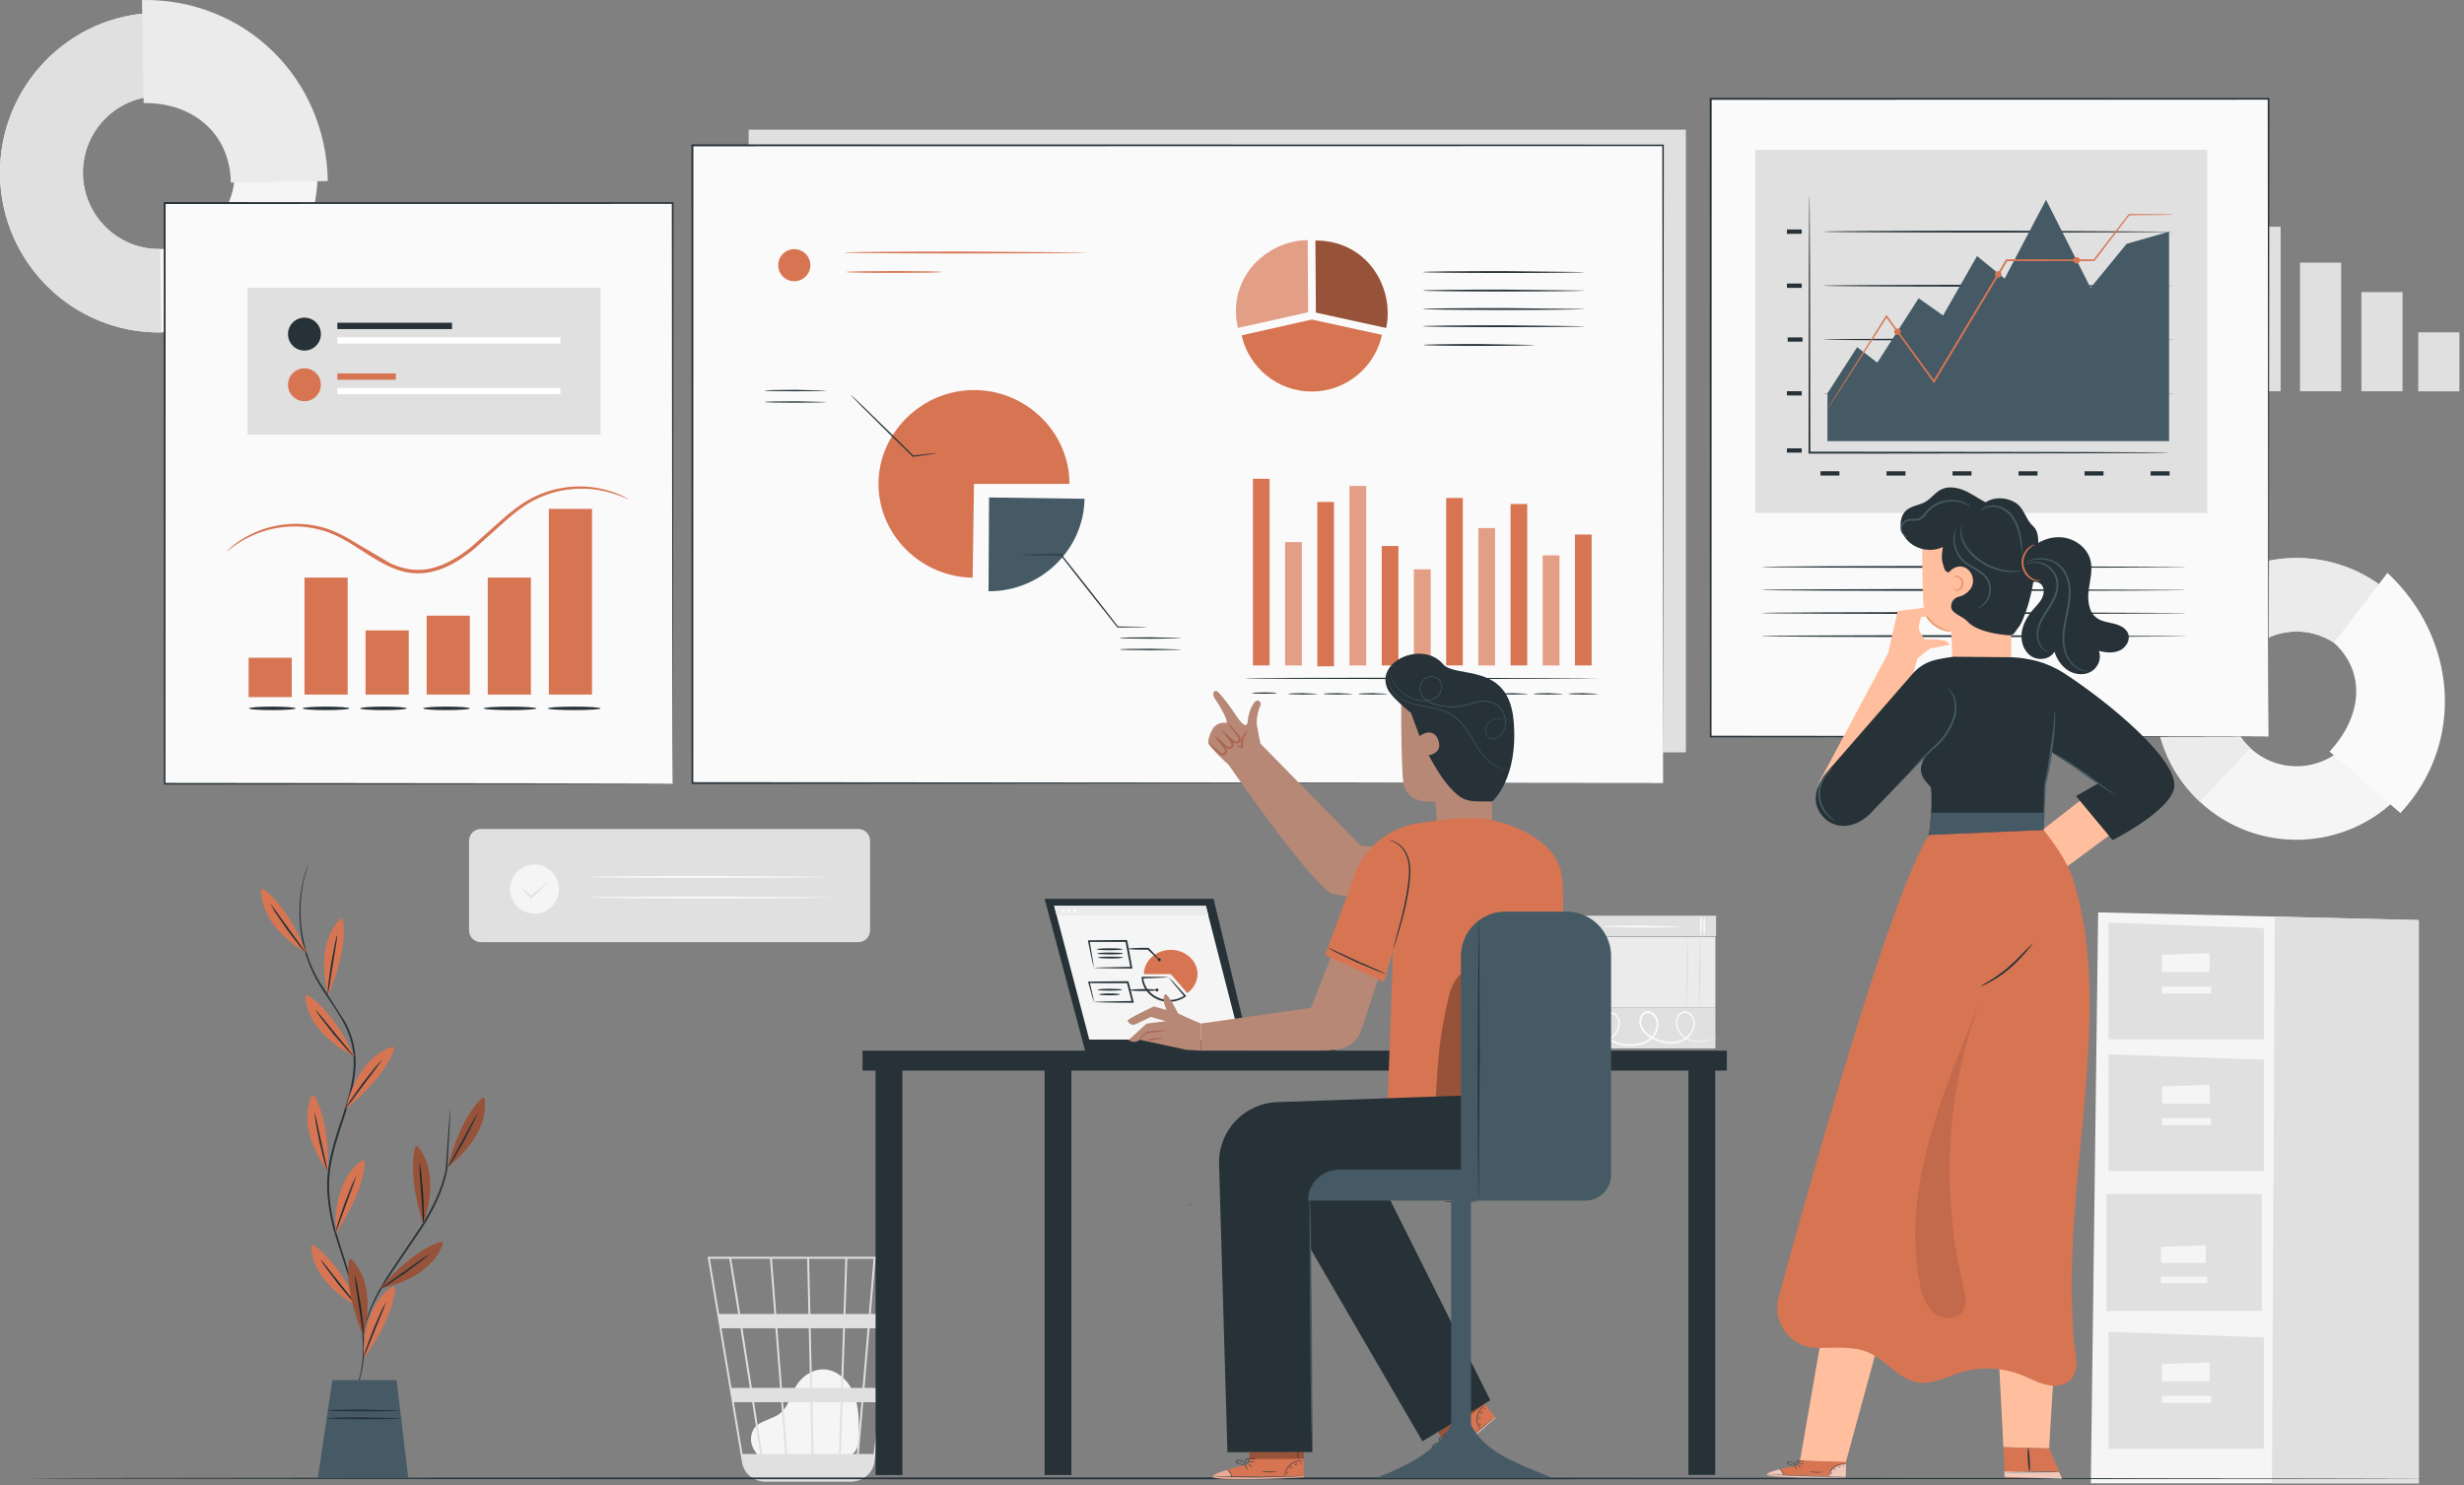 <svg xmlns="http://www.w3.org/2000/svg" xmlns:xlink="http://www.w3.org/1999/xlink" viewBox="0 0 204 123" fill="none" xmlns:v="https://vecta.io/nano"><rect x="0" y="0" width="204" height="123" fill="#808080" stroke="none"/><style><![CDATA[.B{fill:#263238}.C{fill:#d77553}.D{opacity:.3}.E{fill:#fff}.F{fill:#e0e0e0}.G{fill:#f5f5f5}.H{fill:#455a64}.I{fill:#000}.J{fill:#fafafa}.K{fill:#b78876}.L{fill:#ebebeb}.M{fill:#aa6550}]]></style><g clip-path="url(#A)"><path d="M129.438 75.829v1.693h12.64v-1.693h-12.64z" class="F"/><g class="J"><path d="M131.16 75.901c.045 0 .078.355.078.792s-.036.792-.078.792-.078-.355-.078-.792.036-.792.078-.792zm-.273-.036c.045 0 .078.355.078.792s-.036.792-.078.792-.079-.355-.079-.792.036-.792.079-.792zm10.214.036c.045 0 .079.355.079.792s-.037.792-.079.792-.078-.355-.078-.792.036-.792.078-.792zm-.276 1.548c.043 0 .078-.355.078-.792s-.035-.792-.078-.792-.078.355-.078.792.035.792.078.792zm-1.651-.722c0 .045-1.449.078-3.231.078s-3.235-.036-3.235-.078 1.446-.078 3.235-.078l3.231.078z"/></g><path d="M129.383 83.445v3.382h12.641v-3.382h-12.641z" class="F"/><path d="M142.186 85.879s-.021.015-.069.039a2.75 2.75 0 0 1-.21.096c-.187.078-.472.187-.857.247-.379.054-.887.069-1.392-.199-.246-.132-.481-.334-.661-.599s-.286-.614-.229-.976a1.02 1.02 0 0 1 .232-.503c.123-.148.321-.256.532-.244a.77.77 0 0 1 .535.289c.135.16.225.361.243.578.052.428-.129.873-.435 1.199-.301.337-.752.542-1.215.596-.469.054-.95-.018-1.41-.175s-.911-.416-1.232-.828c-.157-.205-.271-.461-.289-.732a.94.94 0 0 1 .271-.759c.102-.099.246-.169.397-.175a.72.72 0 0 1 .411.117c.244.151.4.41.466.684.121.554-.099 1.129-.499 1.491s-.923.527-1.422.581-1.01.012-1.476-.145-.88-.461-1.121-.873c-.243-.404-.325-.916-.141-1.343.087-.214.282-.4.514-.437a.82.82 0 0 1 .637.154c.358.283.415.771.301 1.141-.117.379-.373.672-.638.9-.541.458-1.178.653-1.734.675a2.77 2.77 0 0 1-1.374-.313c-.346-.181-.574-.386-.715-.533l-.151-.175c-.033-.042-.048-.063-.045-.066.015-.021.253.37.941.717.34.166.803.307 1.341.28a2.78 2.78 0 0 0 1.665-.672c.253-.22.49-.5.593-.849.102-.334.036-.768-.262-1a.68.68 0 0 0-.532-.126c-.186.03-.337.175-.415.358-.159.376-.09.84.138 1.214.223.379.608.66 1.046.804s.929.184 1.41.136.968-.208 1.335-.542c.361-.322.556-.852.451-1.337-.057-.238-.192-.458-.394-.584s-.454-.126-.616.036a.79.79 0 0 0-.22.635c.016.235.112.461.256.647.289.377.721.63 1.157.78.442.154.905.223 1.344.175s.851-.235 1.13-.545c.286-.298.451-.705.406-1.09-.03-.373-.312-.735-.655-.759-.168-.012-.331.072-.439.199s-.18.286-.21.446c-.055.325.042.648.204.901s.385.449.619.578c.472.262.968.259 1.341.214.379-.048.664-.148.854-.214l.291-.105-.003-.009z" class="J"/><path d="M130.51 77.57v5.87h11.511v-5.87H130.51z" class="L"/><g class="F"><path d="M132.425 77.772c.045 0 .078 1.271.078 2.84l-.078 2.84c-.042 0-.078-1.271-.078-2.84l.078-2.84zm.872-.073c.045 0 .078 1.256.078 2.804l-.078 2.804c-.042 0-.078-1.256-.078-2.804l.078-2.804zm7.425-.189c.045 0 .078 1.322.078 2.954l-.078 2.954c-.042 0-.078-1.322-.078-2.954l.078-2.954zm-1.025.081c.045 0 .078 1.289.078 2.876l-.078 2.876c-.042 0-.078-1.289-.078-2.876l.078-2.876zm-.117-66.852h-77.6v51.568h77.6V10.739z"/></g><path d="M0 14.507C-.114 7.213 5.688 1.181 12.938 1.063S26.18 6.785 26.298 14.082 20.61 27.409 13.362 27.526.117 21.804 0 14.507zm19.435-.313c-.057-3.487-2.922-6.282-6.388-6.225s-6.241 2.939-6.184 6.427 2.922 6.282 6.388 6.225 6.241-2.939 6.184-6.427z" class="G"/><path d="M0 14.507C-.114 7.213 5.688 1.181 12.938 1.063l.111 6.906c-3.466.057-6.241 2.939-6.184 6.427s2.922 6.279 6.388 6.225l.111 6.906C6.111 27.644.117 21.804 0 14.507z" class="F"/><path d="M11.757 0c8.48-.139 15.247 6.457 15.382 14.992l-8.026.129c-.066-4.081-3.165-6.65-7.221-6.586L11.757 0z" class="L"/><path d="M62.9 120.639c-.337-.289-1.091-1.211-.511-2.28.213-.392.664-.587 1.076-.759s.842-.322 1.178-.611c.64-.545.815-1.452 1.242-2.178.487-.834 1.398-1.46 2.357-1.415 1.1.051 2.017.952 2.435 1.975s.43 2.166.439 3.274c.006.614-.021 1.304-.472 1.717-.415.382-1.037.385-1.599.37l-6.012-.184" class="G"/><g class="F"><path d="M74.398 104.075H58.586l2.847 17.016c.123.744.661 1.316 1.35 1.515l.054.015.141.036a1.92 1.92 0 0 0 .322.036l.078.003h7.046c.132 0 .261-.015.388-.039.833-.13 1.497-.798 1.599-1.663l1.374-11.724.063-.467h-.006l.544-4.643.009-.088.003.003zm-2.982 10.854h-1.623l.162-4.939h1.879l-.421 4.939h.003zm.577-4.939h1.554l-.577 4.939h-1.395l.421-4.939h-.003zm-4.635 10.414l-.099-4.288h2.336l-.141 4.288h-2.095zm-2.525-4.291h2.27l.099 4.288h-2.035l-.334-4.288zm.174 4.291h-1.903l-.67-4.288h2.243l.334 4.288h-.003zm-.268-5.475l-.382-4.939h2.603l.114 4.939H64.74zm2.492 0l-.114-4.939h2.682l-.162 4.939h-2.402-.003zm-.138-6.122l-.105-4.572h3.003l-.15 4.572h-2.748zm-.159 0h-2.669l-.355-4.572h2.919l.105 4.572zm-2.826 0h-2.826l-.28-1.768-.466-2.807h3.217l.355 4.571v.004zm.093 1.183l.382 4.939h-2.336l-.237-1.515-.538-3.424h2.73zm-2.113 4.939h-1.527l-.827-4.939h1.575l.776 4.939h.003zm.186 1.184l.67 4.288h-1.467l-.718-4.288h1.512.003zm7.338 4.291l.141-4.288h1.56l-.367 4.288H69.61h.003zm.385-11.597l.15-4.572h2.18l-.391 4.572h-1.942.003zm-9.611-4.572l.736 4.572h-1.587l-.767-4.572h1.614.003zm11.943 16.169h-1.224l.367-4.288h1.359l-.502 4.288zm1.356-11.597h-1.59l.391-4.572h1.737l-.535 4.572h-.003zm115.135-90.03h-3.406v13.625h3.406V18.777zm5.009 2.973h-3.406v10.652h3.406V21.75zm5.083 2.434h-3.406v8.219h3.406v-8.219zm4.707 3.339h-3.406v4.882h3.406v-4.882z"/></g><path d="M198.139 49.345c-4.722-4.394-12.15-4.141-16.563.563s-4.158 12.101.565 16.495 12.15 4.141 16.563-.563 4.158-12.101-.565-16.495zm-3.905 12.338c-2.11 2.25-5.66 2.367-7.918.268s-2.378-5.638-.27-7.887 5.66-2.367 7.918-.268 2.378 5.638.27 7.887z" class="G"/><path d="M181.576 49.908c4.409-4.701 11.841-4.954 16.563-.563l-4.175 4.451a5.63 5.63 0 0 0-7.918.268 5.57 5.57 0 0 0 .27 7.887l-4.175 4.451c-4.723-4.394-4.975-11.791-.565-16.495z" class="L"/><path d="M197.661 47.439c5.784 5.382 6.478 14.127 1.073 19.889l-5.868-5.093c2.583-2.756 3.145-6.433.379-9.005l4.416-5.791z" class="J"/><path d="M39.804 68.649h31.261c.535 0 .971.437.971.973v7.424c0 .536-.436.973-.971.973H39.804c-.535 0-.971-.437-.971-.973v-7.424c0-.536.436-.973.971-.973z" class="F"/><path d="M45.831 74.896c-.701.876-1.972 1.018-2.844.316s-1.013-1.985-.313-2.861 1.972-1.018 2.844-.316 1.013 1.985.313 2.861z" class="G"/><path d="M45.392 72.932c.03.03-.457.557-1.088 1.178l-.268.259-.054.054-.051-.054-.812-.925c.027-.027.418.322.92.819h-.108l.264-.262 1.197-1.066v-.003z" class="F"/><g class="J"><path d="M68.768 72.615c0 .042-4.458.078-9.953.078s-9.953-.036-9.953-.078 4.455-.078 9.953-.078l9.953.078zm.09 1.7c0 .042-4.458.078-9.953.078s-9.953-.036-9.953-.078 4.455-.078 9.953-.078l9.953.078z"/></g><path d="M173.711 75.55l-.607 47.282h27.155V76.194l-26.548-.644z" class="G"/><g class="F"><path d="M188.339 75.905l-.24 46.927h12.159V76.194l-11.919-.289zm-13.774.497v9.67h12.863v-9.215l-12.863-.455z"/></g><g class="G"><path d="M178.999 79.061v1.428h3.935v-1.557l-3.935.129zm4.065 2.629h-4.065v.584h4.065v-.584z"/></g><path d="M174.565 110.289v9.673h12.863v-9.215l-12.863-.458z" class="F"/><g class="G"><path d="M178.999 112.952v1.427h3.935v-1.557l-3.935.13zm4.065 2.629h-4.065v.584h4.065v-.584z"/></g><path d="M174.565 87.304v9.67h12.863v-9.216l-12.863-.455z" class="F"/><g class="G"><path d="M178.999 89.963v1.427h3.935v-1.557l-3.935.13zm4.065 2.629h-4.065v.584h4.065v-.584z"/></g><path d="M187.26 98.884h-12.863v9.67h12.863v-9.67z" class="F"/><g class="G"><path d="M178.918 103.242v1.343h3.698v-1.467l-3.698.124zm3.821 2.472h-3.821v.548h3.821v-.548z"/></g><path d="M201.278 122.422c0 .042-44.524.078-99.431.078s-99.439-.036-99.439-.078 44.512-.078 99.439-.078l99.431.078z" class="B"/><path d="M137.692 12.034H57.33v52.808h80.362V12.034z" class="J"/><path d="M137.689 64.843l-.063-52.808.063.063-80.356.015h-.006l.078-.078-.006 52.808-.072-.072 80.362.072-80.362.072h-.072v-.072l-.006-52.808v-.078h.084l80.356.015h.063v.063l-.063 52.808z" class="B"/><path d="M81.887 41.195l7.903.108c-.06 4.219-3.61 7.659-7.903 7.659h-.045l.045-7.767z" class="H"/><g class="B"><path d="M94.957 51.917s-.057.009-.168.015l-.484.012-1.765.021h-.021l-.015-.018-2.606-3.292-2.101-2.686.042.021-2.327-.021-.649-.015-.231-.015c0-.006.081-.012.231-.015l.649-.015 2.327-.021h.024l.015.021 2.116 2.674 2.585 3.31-.036-.018 1.765.021.484.012c.111.003.168.009.168.015l-.003-.006z"/><use xlink:href="#B"/><path d="M97.792 53.781c0 .033-1.145.06-2.558.06s-2.558-.027-2.558-.06 1.145-.06 2.558-.06l2.558.06z"/></g><path d="M80.639 40.07l-.111 7.767c-4.293-.06-7.795-3.548-7.795-7.767s3.568-7.77 7.906-7.77 7.906 3.506 7.906 7.77h-7.906z" class="C"/><g class="B"><path d="M77.552 37.528s-.048.015-.138.033l-.394.063-1.419.199h-.024l-.018-.015-1.894-1.846-2.318-2.301-.691-.708-.243-.271c.006-.006.102.078.277.238l.718.681 2.342 2.277 1.879 1.861-.042-.015 1.425-.157.397-.036c.09-.006.141-.009.141 0l.003-.003zm-9.139-5.186c0 .033-1.145.06-2.558.06s-2.558-.027-2.558-.06 1.145-.06 2.558-.06l2.558.06zm0 .948c0 .033-1.145.06-2.558.06s-2.558-.027-2.558-.06 1.145-.06 2.558-.06l2.558.06z"/></g><use xlink:href="#C" class="C"/><g class="D E"><use xlink:href="#C"/></g><use xlink:href="#D" class="C"/><g class="D I"><use xlink:href="#D"/></g><path d="M108.602 26.46l-5.805 1.31c.596 2.662 2.967 4.653 5.805 4.653s5.234-2.009 5.814-4.692l-5.808-1.271" class="C"/><g class="B"><use xlink:href="#E"/><path d="M131.202 24.06c0 .042-3.003.078-6.703.078s-6.704-.036-6.704-.078 3-.078 6.704-.078l6.703.078zm0-1.533c0 .042-3.003.078-6.703.078s-6.704-.036-6.704-.078 3-.078 6.704-.078l6.703.078zm0 4.487c0 .042-3.003.078-6.703.078s-6.704-.036-6.704-.078 3-.078 6.704-.078l6.703.078zm-4.151 1.551c0 .042-2.062.078-4.606.078s-4.605-.036-4.605-.078 2.062-.078 4.605-.078l4.606.078z"/></g><g class="C"><path d="M105.112 39.648h-1.38V55.1h1.38V39.648zm2.666 5.249h-1.379V55.1h1.379V44.897zm2.667-3.328h-1.38v13.61h1.38v-13.61zm2.666-1.325h-1.38V55.1h1.38V40.244zm2.667 4.966h-1.38v9.89h1.38v-9.89zm2.666 1.939h-1.38V55.1h1.38v-7.951zm2.667-5.915h-1.38V55.1h1.38V41.234zm2.666 2.5h-1.38V55.1h1.38V43.734zm2.666-1.997h-1.38V55.1h1.38V41.737zm2.667 4.259h-1.38V55.1h1.38v-9.104zm2.666-1.731h-1.38V55.1h1.38V44.265z"/></g><g class="B"><path d="M132.341 56.175c0 .03-6.55.057-14.63.057s-14.631-.024-14.631-.057 6.55-.057 14.631-.057l14.63.057zm-26.637 1.217c0 .03-.46.057-1.025.057s-1.025-.024-1.025-.057.46-.057 1.025-.057 1.025.024 1.025.057z"/><use xlink:href="#F"/><use xlink:href="#G"/><path d="M114.903 57.455c0 .03-.547.057-1.224.057s-1.223-.024-1.223-.057.547-.057 1.223-.057l1.224.057zm2.898 0c0 .03-.547.057-1.224.057s-1.223-.024-1.223-.057.547-.057 1.223-.057l1.224.057zm2.901 0c0 .03-.547.057-1.224.057s-1.223-.024-1.223-.057.547-.057 1.223-.057l1.224.057zm2.901 0c0 .03-.548.057-1.224.057s-1.223-.024-1.223-.057.547-.057 1.223-.057l1.224.057zm2.897 0c0 .03-.547.057-1.223.057s-1.224-.024-1.224-.057.548-.057 1.224-.057l1.223.057zm2.901 0c0 .03-.547.057-1.223.057s-1.224-.024-1.224-.057.547-.057 1.224-.057l1.223.057zm2.898 0c0 .03-.547.057-1.223.057s-1.224-.024-1.224-.057.547-.057 1.224-.057l1.223.057z"/></g><g class="D E"><path d="M107.778 44.897h-1.379V55.1h1.379V44.897z"/></g><g class="D E"><path d="M113.111 40.244h-1.38V55.1h1.38V40.244z"/></g><g class="D E"><path d="M118.444 47.149h-1.38V55.1h1.38v-7.951z"/></g><g class="D E"><path d="M123.777 43.734h-1.38V55.1h1.38V43.734z"/></g><g class="D E"><path d="M129.11 45.996h-1.38V55.1h1.38v-9.104z"/></g><g class="C"><path d="M67.091 21.961a1.33 1.33 0 1 1-1.329-1.331 1.33 1.33 0 0 1 1.329 1.331zm22.855-1.052c0 .042-4.482.078-10.01.078s-10.01-.036-10.01-.078 4.482-.078 10.01-.078l10.01.078zm-11.982 1.612s-.111.021-.31.03l-.845.024-2.79.024a139.98 139.98 0 0 1-2.79-.024l-.845-.024c-.198-.009-.31-.021-.31-.03s.111-.021.31-.03l.845-.024 2.79-.024 2.79.024.845.024c.198.009.31.021.31.03z"/></g><path d="M55.691 16.814H13.633v48.089h42.059V16.814z" class="J"/><path d="M55.692 64.903l-.003-.229-.003-.669-.009-2.596-.018-9.812-.036-34.784.069.069-42.056.009h-.003l.078-.078-.012 48.089-.066-.066 30.506.033 8.528.018 2.249.009.776.006s-.256.006-.761.006l-2.236.009-8.513.018-30.548.033h-.066v-.066l-.012-48.089v-.078h.078.003l42.056.009h.069v.069l-.036 34.829-.018 9.797-.009 2.581-.003.659-.003.22v.003z" class="B"/><g class="C"><path d="M52.075 41.371c-.015.03-.466-.235-1.353-.515-.881-.274-2.237-.536-3.878-.289a8.45 8.45 0 0 0-2.558.822c-.869.437-1.695 1.081-2.516 1.813l-2.588 2.322c-.944.753-2.029 1.467-3.304 1.792a5.04 5.04 0 0 1-1.93.117c-.634-.087-1.233-.295-1.786-.554-1.106-.524-2.056-1.211-2.994-1.783-.932-.584-1.867-1.048-2.817-1.265a8.3 8.3 0 0 0-2.678-.205 8.63 8.63 0 0 0-3.698 1.205c-.794.485-1.166.852-1.187.825-.006-.006.084-.099.268-.265s.466-.398.86-.657a8.42 8.42 0 0 1 3.737-1.313 8.39 8.39 0 0 1 2.754.178c.977.211 1.957.687 2.898 1.271l2.973 1.753c1.064.515 2.315.741 3.526.413 1.212-.307 2.27-.997 3.199-1.732l2.588-2.301c.833-.732 1.683-1.385 2.582-1.825.893-.449 1.801-.693 2.636-.813a8.46 8.46 0 0 1 3.944.383 6.98 6.98 0 0 1 .992.428l.325.193.006.003zm-23.291 6.456H25.21v9.688h3.574v-9.688zm15.172 0h-3.574v9.688h3.574v-9.688zm5.059-5.688h-3.574v15.377h3.574V42.139zM24.157 54.468h-3.574v3.262h3.574v-3.262zm9.686-2.265h-3.577v5.313h3.577v-5.312zm5.056-1.22h-3.574v6.532h3.574v-6.532z"/></g><g class="B"><use xlink:href="#H"/><path d="M24.479 58.66c0 .078-.866.144-1.933.144s-1.933-.063-1.933-.144.866-.145 1.933-.145 1.933.063 1.933.145zm25.242 0c0 .078-.977.144-2.182.144s-2.182-.063-2.182-.144.977-.145 2.182-.145 2.182.063 2.182.145zm-7.497.145c1.205 0 2.182-.065 2.182-.144s-.977-.145-2.182-.145-2.182.065-2.182.145.977.144 2.182.144zm-3.325-.145c0 .078-.866.144-1.933.144s-1.933-.063-1.933-.144.866-.145 1.933-.145 1.933.063 1.933.145zm-5.224 0c0 .078-.866.144-1.933.144s-1.933-.063-1.933-.144.866-.145 1.933-.145 1.933.063 1.933.145z"/></g><path d="M49.721 23.824H20.499v12.158h29.223V23.824z" class="F"/><g class="B"><use xlink:href="#I"/><path d="M37.423 26.725H27.93v.527h9.493v-.527z"/></g><path d="M46.396 27.926H27.93v.527h18.467v-.527z" class="E"/><g class="C"><path d="M26.568 31.862c0 .753-.61 1.364-1.362 1.364s-1.362-.611-1.362-1.364.61-1.364 1.362-1.364 1.362.611 1.362 1.364zm6.208-.942H27.93v.527h4.846v-.527z"/></g><path d="M46.396 32.121H27.93v.527h18.467v-.527z" class="E"/><path d="M187.819 8.183h-46.186v52.808h46.186V8.183z" class="J"/><path d="M187.819 60.991l-.003-.25-.003-.735-.009-2.849-.018-10.772-.036-38.199.069.069-46.18.009h-.006l.079-.078-.012 52.808-.067-.066 33.501.033 9.364.018 2.468.009.85.006-.835.006-2.456.009-9.352.018-33.543.033h-.066v-.066l-.012-52.808v-.078h.084l46.18.009h.07v.069l-.037 38.244-.018 10.757-.009 2.837-.003.726-.003.244.003-.003z" class="B"/><path d="M182.742 12.405h-37.414v30.071h37.414V12.405z" class="F"/><g class="B"><path d="M149.17 37.127h-1.227v.355h1.227v-.355z"/><use xlink:href="#J"/><path d="M157.758 39.024h-1.569v.355h1.569v-.355zm5.465 0h-1.569v.355h1.569v-.355zm5.468 0h-1.569v.355h1.569v-.355zm5.465 0h-1.569v.355h1.569v-.355zm5.469 0h-1.57v.355h1.57v-.355zm-30.455-6.631h-1.227v.355h1.227v-.355zm0-8.912h-1.227v.355h1.227v-.355zm0-4.477h-1.227v.355h1.227v-.355zm.063 8.935h-1.227v.355h1.227v-.355zm30.346 9.544s-.045.006-.132.009l-.388.009-1.485.015-5.465.024-18.027.024h-4.272-.078v-.078l.027-15.163.024-4.478.012-1.205.006-.313c0-.069.006-.105.006-.105a.71.71 0 0 0 .006.105l.006.313.012 1.205.024 4.478.027 15.163-.078-.078h4.272l18.027.024 5.465.024 1.485.015.388.009a.49.49 0 0 1 .132.009l.006-.006zm.349-9.367c0 .042-6.475.078-14.462.078S151 28.159 151 28.116s6.475-.078 14.466-.078l14.462.078zm0-4.457c0 .042-6.475.078-14.462.078S151 23.702 151 23.659s6.475-.078 14.466-.078l14.462.078zm0-4.478c0 .042-6.475.078-14.462.078S151 19.223 151 19.181s6.475-.078 14.466-.078l14.462.078zm0 13.39c0 .042-6.475.078-14.462.078S151 32.613 151 32.571s6.475-.078 14.466-.078l14.462.078z"/></g><path d="M151.298 36.525v-3.954l2.459-3.825 1.668 1.283 3.427-5.331 2.02 1.425 2.811-4.918 2.285 1.864 3.427-6.523 3.688 7.291 2.985-3.647 3.514-1.006v17.344h-28.284v-.003z" class="H"/><g class="C"><path d="M179.928 17.778l-.063.006-.183.006-.713.012-2.696.021.033-.018-2.886 3.786-.018.024h-.03l-7.233.012.063-.036-3.039 5.072-2.985 4.972-.06.096-.066-.093-3.917-5.4h.105l-3.58 5.572-1.001 1.539-.268.401-.096.133s.024-.051.081-.145l.25-.413.971-1.56 3.535-5.605.051-.078.054.075 3.935 5.385-.126.006 2.982-4.975 3.045-5.068.021-.036h.042l7.233.012-.048.024 2.913-3.764.012-.018h.021l2.696.021.713.012.183.006c.042 0 .063.003.063.006l.006.012z"/><path d="M157.373 27.472c0 .148-.123.268-.276.268s-.277-.12-.277-.268.123-.268.277-.268.276.12.276.268zm8.345-4.752c0 .148-.123.268-.276.268s-.277-.12-.277-.268.124-.268.277-.268.276.12.276.268zm6.485-1.166c0 .147-.124.268-.277.268s-.277-.12-.277-.268.124-.268.277-.268.277.12.277.268z"/></g><g class="B"><use xlink:href="#K"/><path d="M181.059 48.855c0 .042-7.894.078-17.631.078s-17.634-.036-17.634-.078 7.894-.078 17.634-.078l17.631.078zm0 1.909c0 .042-7.894.078-17.631.078s-17.634-.036-17.634-.078 7.894-.078 17.634-.078l17.631.078zm0 1.912c0 .042-7.894.078-17.631.078s-17.634-.036-17.634-.078 7.894-.078 17.634-.078l17.631.078z"/><path d="M167.131 51.926c.965-1.623 1.248-3.786 1.494-5.659.118-.882.322-2.135-.294-2.689-.662-.593-.722-1.503-1.482-1.961s-1.795-.5-2.513.021"/></g><path d="M164.456 57.675c-1.473.114-2.745-1.021-2.802-2.5l-.102-2.855s-2.146-.202-2.303-2.331-.084-7.044-.084-7.044a7.39 7.39 0 0 1 7.485.482l-.132 7.493v4.033c-.015 1.352-.715 2.62-2.062 2.722z" fill="#ffbe9d"/><path d="M161.366 47.388c.366-.455.962-.635 1.452-.316a1.24 1.24 0 0 1 .411 1.548c-.189.367-.616.699-1.043.789a.82.82 0 0 0-.64.879c.06.533.95.735 1.35 1.178.622.687 1.99.979 2.91 1.087.904.108.796.117 1.322-.629.382-.542.502-1.063.517-1.729l.097-4.71c.012-.566.024-1.138-.109-1.69s-.417-1.087-.889-1.397c-.518-.34-1.173-.37-1.762-.56-.737-.238-1.362-.729-2.05-1.081s-1.533-.563-2.225-.217c-.496.25-.829.747-1.31 1.021-.689.392-1.624.301-1.957 1.316-.115.349-.106.735.012 1.081.466 1.376 2.167 1.933 3.394 1.337.024.232-.205.753.039 1.491.078.235.105.593.475.602" class="B"/><path d="M161.747 48.719c.016-.012.091.111.265.102.168-.009.391-.211.397-.485.021-.28-.193-.473-.364-.53-.174-.066-.3-.03-.307-.057-.009-.015.118-.096.337-.051.105.024.232.081.334.193s.168.28.156.452c-.009.355-.312.611-.553.59-.12-.006-.201-.069-.237-.12s-.037-.09-.031-.093h.003z" fill="#eb996e"/><g class="H"><path d="M163.96 42.298s.045-.081.177-.181.352-.208.647-.25a1.85 1.85 0 0 1 1.016.154c.358.163.688.467.938.84.499.762.592 1.593.661 2.156l.057.931c-.024.003-.081-.349-.165-.916-.093-.557-.208-1.364-.68-2.084-.234-.355-.541-.638-.868-.795a1.79 1.79 0 0 0-.944-.175c-.565.051-.821.352-.836.322l-.003-.003zm-5.985 2.178s-.03.006-.081-.006-.127-.036-.211-.096-.177-.148-.246-.277a.7.7 0 0 1-.066-.494c.039-.184.156-.373.345-.497.193-.133.445-.136.674-.133s.457-.012.64-.163c.189-.142.334-.358.52-.56a2.64 2.64 0 0 1 1.323-.765c.463-.114.898-.102 1.247-.027a2.44 2.44 0 0 1 .785.301c.168.105.249.181.243.187-.015.033-.363-.265-1.046-.38-.337-.057-.754-.057-1.19.06a2.56 2.56 0 0 0-1.245.732c-.177.187-.324.416-.544.578a.88.88 0 0 1-.367.166 1.74 1.74 0 0 1-.369.018c-.232-.009-.442-.006-.602.096a.71.71 0 0 0-.306.413c-.084.322.102.584.243.696.148.12.262.136.256.151h-.003zm5.684 5.923s.109-.054.28-.169a1.76 1.76 0 0 0 .58-.648c.171-.322.25-.786.096-1.247a1.58 1.58 0 0 0-.385-.639c-.184-.184-.414-.343-.664-.488l-.73-.437a2.54 2.54 0 0 1-.59-.554c-.309-.416-.456-.876-.496-1.259a2.29 2.29 0 0 1 .07-.909c.03-.105.06-.181.084-.232s.039-.078.042-.075c.036.006-.193.455-.087 1.205a2.56 2.56 0 0 0 .502 1.187c.15.193.336.367.559.515s.472.28.724.428.496.31.695.515.339.455.415.705c.156.506.06 1.006-.139 1.343a1.7 1.7 0 0 1-.646.648c-.189.105-.31.123-.313.117l.003-.006zm3.686-3.123s-.096.033-.274.06a3.84 3.84 0 0 1-.763.024c-.644-.03-1.548-.253-2.372-.816-.821-.557-1.389-1.319-1.554-1.961-.087-.319-.072-.593-.033-.771s.099-.265.105-.262c.033 0-.162.395.033 1.003.183.599.742 1.322 1.536 1.861.797.545 1.665.777 2.291.837.631.069 1.025-.006 1.028.027l.003-.003z"/></g><path d="M167.685 45.818c.736-.831 1.821-1.391 2.931-1.328s2.188.828 2.459 1.906c.204.81-.046 1.656-.151 2.487s-.003 1.801.674 2.292c.405.295.934.349 1.421.47s1.014.364 1.179.84c.192.545-.202 1.166-.731 1.394s-1.139.16-1.701.024c.255.611-.06 1.373-.631 1.708s-1.323.268-1.888-.078-.95-.934-1.155-1.566c-.363.642-1.319.777-1.932.367s-.878-1.217-.782-1.945.496-1.391.98-1.945c.243-.28.511-.545.685-.873s.232-.744.042-1.063-.682-.452-.947-.19" class="B"/><path d="M168.962 48.05s-.246.139-.64-.006c-.385-.129-.836-.584-.926-1.211-.048-.31-.006-.614.102-.864a1.67 1.67 0 0 1 .406-.578c.301-.274.556-.325.559-.313.012.024-.219.114-.481.391-.261.265-.529.768-.43 1.34.087.569.475.988.815 1.135.346.16.595.081.595.108v-.003z" class="C"/><path d="M161.48 52.284c0 .018-.19.027-.484-.048s-.686-.253-1.037-.563-.577-.678-.686-.961-.126-.473-.108-.476c.024-.006.078.172.208.431s.357.596.688.889a3.01 3.01 0 0 0 .965.572l.451.154.003.003z" fill="#eb996e"/><g class="H"><path d="M169.662 54.028s-.036 0-.105-.015a1.1 1.1 0 0 1-.276-.123c-.223-.142-.49-.455-.605-.919-.054-.232-.078-.497-.027-.774.045-.277.148-.557.28-.837.267-.56.691-1.093 1.004-1.714a3.1 3.1 0 0 0 .316-.949c.042-.319.006-.632-.103-.907-.213-.554-.658-.925-1.079-1.069a1.95 1.95 0 0 0-1.052-.066c-.249.051-.376.123-.382.108 0-.006.027-.024.087-.057s.154-.075.28-.108c.25-.072.646-.123 1.103.021.454.139.941.527 1.179 1.12.12.292.165.635.12.979a3.02 3.02 0 0 1-.328.997c-.324.642-.748 1.169-1.013 1.708-.273.536-.382 1.081-.276 1.524.093.443.33.747.532.894s.351.172.345.19v-.003z"/><path d="M172.87 55.585s-.045.009-.135.009-.22-.018-.379-.069c-.322-.093-.764-.361-1.106-.864-.352-.5-.52-1.238-.478-2.03.027-.795.261-1.638.409-2.521.072-.443.114-.879.09-1.298a3.24 3.24 0 0 0-.274-1.163c-.156-.346-.379-.644-.646-.849-.265-.211-.565-.331-.845-.401-.568-.133-1.052-.06-1.368.006l-.496.129c0-.006.039-.027.118-.063s.201-.081.36-.127c.319-.084.812-.178 1.407-.054.295.066.613.184.899.404a2.31 2.31 0 0 1 .7.892c.169.364.265.78.295 1.214s-.015.882-.087 1.331c-.15.897-.385 1.729-.421 2.503-.048.771.102 1.479.427 1.961.315.491.73.759 1.034.867.307.114.496.099.493.117l.003.006z"/></g><g fill="#ffbe9d"><path d="M173.51 65.282l-4.527 3.539 1.9 3.123 5.45-4.023-2.823-2.638zm-12.109-11.883s.022-.38-.964-.434l-1.098-.036s-.445-.569-.472-.916.211-.931.211-.931l.998-.093-.271-.681-.703.048-1.987.238-.791 3.487-5.426 10.149c-.884 1.322-.394 3.123 1.037 3.816 1.404.681 3.283-.762 3.803-2.235l3.003-11.29 1.055-.828 1.515-.277m-12.283 67.535l7.389-42.587h-.009l.046-.187v-.009c1.256-4.996 3.195-6.596 3.195-6.596l11.309.711c.962 1.732 1.082 5.885 1.082 5.885.133.509-2.39 41.777-2.39 41.777l-3.781-.106-2.05-39.042-11.006 40.316-3.788-.163h.003z"/></g><path d="M148.941 121.335l.015-.386 3.89.112-.033 1.268-.24.009c-1.071.027-5.445.063-6.154-.157-.791-.247 2.522-.849 2.522-.849v.003z" class="C"/><g opacity=".6" class="E"><path d="M151.409 122.265a1.24 1.24 0 0 1 .517-.756 1.38 1.38 0 0 1 .914-.238l-.03 1.009-1.401-.015z"/></g><g opacity=".6" class="E"><path d="M147.321 121.681s-1.163.28-1.025.46 4.56.299 6.514.19v-.081l-5.161-.097s-.103-.457-.328-.472z"/></g><g class="B"><path d="M152.87 122.251l-.066.006-.192.006-.704.009a74.9 74.9 0 0 1-2.323-.024l-2.324-.097-.704-.045-.192-.015c-.045-.003-.066-.006-.066-.009h.066l.192.006.704.033 2.324.085 2.323.036.704.003h.192l.066.003v.003z"/><path d="M147.649 122.211s-.021-.156-.124-.316-.24-.247-.231-.256c.003-.012.168.06.273.235s.094.34.082.337zm1.16-.509s-.063-.057-.117-.142-.09-.156-.078-.162.063.057.117.141.09.157.078.163zm.316-.147s-.07-.03-.136-.088-.111-.111-.102-.12.069.03.135.087.112.112.103.121zm.21-.335s-.09.021-.201.018-.202-.012-.202-.024.09-.021.202-.018.201.012.201.024zm.075-.237s-.096.051-.228.054-.235-.024-.232-.036.105 0 .229-.009.225-.024.228-.012l.003.003z"/><path d="M148.686 121.383s-.096.012-.25-.009a1.86 1.86 0 0 1-.264-.061c-.048-.018-.099-.03-.151-.063-.024-.015-.051-.039-.06-.072s.012-.072.039-.09c.241-.109.475.021.56.138.048.06.066.118.075.157s.006.063.006.063c-.009 0-.015-.09-.108-.202a.47.47 0 0 0-.208-.135c-.087-.027-.213-.036-.298.012-.039.027-.027.069.019.096.039.027.093.042.138.06.093.033.18.055.255.07l.244.039.003-.003z"/><path d="M148.62 121.395s-.04-.058-.025-.163c.009-.051.031-.111.073-.169.045-.051.105-.12.21-.111a.09.09 0 0 1 .072.108c-.006.04-.027.076-.045.103-.039.057-.081.102-.123.138-.081.07-.141.094-.144.091s.051-.039.12-.112c.036-.036.075-.081.108-.135.036-.048.063-.136 0-.148-.063-.006-.126.048-.168.094a.36.36 0 0 0-.075.147c-.022.093 0 .154-.009.157h.006zm4.199-.135s-.111-.012-.286 0a1.28 1.28 0 0 0-.631.223c-.213.15-.343.352-.406.503s-.072.255-.081.255c0 0-.003-.027 0-.072a.86.86 0 0 1 .048-.193 1.14 1.14 0 0 1 .409-.527 1.26 1.26 0 0 1 .658-.219c.091-.003.163 0 .214.012a.29.29 0 0 1 .075.018zm-1.888.641s-.252.042-.568.036-.568-.045-.565-.057.255.009.565.012l.565.006.003.003zm.761.018s-.021.049-.051.103-.042.1-.057.1-.019-.057.015-.118.084-.094.093-.085zm.295-.322s-.018.045-.057.081-.082.061-.091.052.018-.046.058-.082.081-.06.09-.051z"/><path d="M152.401 121.455s-.054.009-.111.027-.099.045-.108.036.024-.057.096-.078.129.003.126.015h-.003zm.293-.063s-.019.03-.052.039-.063.009-.066 0 .018-.03.051-.039.064-.009.067 0zm15.246-66.794s1.389.138 2.994 1.18c3.577 2.322 9.556 7.234 9.06 9.508-.42 1.937-5.086 4.286-5.086 4.286l-3.03-3.65 1.858-1.063-4.567-3.042-1.229-7.219z"/><path d="M169.978 61.988l-.147.545-.526 2.518-.13 3.689c2.712 3.499 2.754 6.445 2.754 6.445l-13.699 1.602c0-2.71.989-6.126.989-6.126.794-1.346.755-5.376.607-5.523-.856-.849-1.064-1.473-.378-2.56l-4.684 4.87c-1.5 1.379-2.943.994-3.613.395-1.876-1.677.051-3.84.051-3.84l7.154-8.213a3.57 3.57 0 0 1 1.858-1.135c.764-.181 1.533-.271 1.533-.271l4.777.042s.917.033 1.422.175c0 0 1.656.533 2.086 2.59s-.048 4.804-.048 4.804l-.006-.006z"/></g><g class="H"><path d="M170.128 58.699a3.96 3.96 0 0 0 .03.398l-.027 1.084c-.054.916-.21 2.174-.472 3.548l-.282 1.337v-.015l-.117 2.644-.048.768-.037.277c-.009 0-.015-.099-.015-.277l.006-.768.067-2.644v-.006-.009l.276-1.331.514-3.527.075-1.078.033-.398-.003-.003z"/><path d="M170.173 62.389c.025-.036 1.146.699 2.502 1.638l2.41 1.768c-.024.036-1.145-.699-2.501-1.638l-2.411-1.768zm-8.855-5.379a.4.4 0 0 0 .069.054c.045.036.102.099.171.187.135.172.292.461.37.849a2.82 2.82 0 0 1-.078 1.376 5.64 5.64 0 0 1-.77 1.497 5.35 5.35 0 0 1-.565.666c-.198.202-.412.37-.598.539l-.977.94-.632.663-.24.238c-.009-.006.06-.105.192-.277l.596-.699.958-.97.587-.542a5.6 5.6 0 0 0 .547-.648c.339-.47.592-.976.757-1.449.154-.476.172-.94.106-1.31-.127-.762-.536-1.093-.502-1.111l.009-.003zm-1.594 12.134l.156-1.846h9.343l-.051 1.442-9.448.404zm-7.972-5.505c.018.024-.238.178-.517.542a2.6 2.6 0 0 0-.544 1.659c.027.698.366 1.277.676 1.611.31.34.574.473.559.497-.003.009-.075-.015-.192-.078a2.13 2.13 0 0 1-.448-.34 2.54 2.54 0 0 1-.755-1.681c-.027-.75.301-1.382.614-1.738.159-.181.309-.304.42-.377s.178-.102.184-.093l.003-.003z"/></g><path d="M169.656 119.943l1.059 2.47-4.741-.054-.099-2.518 3.781.102z" class="C"/><g class="B"><path d="M165.938 121.931s.253.027.664.033l1.603-.006 1.599-.033.664-.033c0-.012-.252-.027-.664-.033a59.64 59.64 0 0 0-1.602.006l-1.6.033-.664.033z"/><path d="M167.916 119.889c-.042 0-.051.451-.021 1.003s.09.996.129.993.051-.451.021-1.002-.09-.997-.129-.994z"/></g><path opacity=".6" d="M170.709 122.464l-4.741-.157-.03-.452 4.53.04.241.518" class="E"/><path d="M171.625 72.805c3.569 11.278-1.031 24.969.073 38.112.108 1.292.631 2.837-.575 3.572-.324.198-.709.277-1.088.265-.962-.033-1.767-.533-2.627-.877a7.8 7.8 0 0 0-5.171-.202c-1.139.356-2.266.985-3.445.805-1.566-.238-2.579-1.786-4.022-2.446-1.35-.614-2.907-.385-4.389-.421h-.045c-2.137-.067-3.634-2.151-3.069-4.22 2.152-7.899 9.295-33.567 12.457-38.253l9.451-.404c.872 1.054 1.99 2.629 2.45 4.066v.003z" class="C"/><path d="M168.313 78.114c.015.015-.181.262-.514.647s-.806.913-1.395 1.427-1.2.891-1.648 1.135-.742.364-.751.349c-.033-.054 1.124-.593 2.294-1.602.58-.506 1.061-1.021 1.415-1.385l.596-.572h.003z" class="B"/><g opacity=".1" class="I"><path d="M164.14 82.37a40.42 40.42 0 0 0-1.584 24.141c.168.69.343 1.473-.048 2.063-.508.765-1.735.714-2.429.112s-.971-1.548-1.145-2.449c-1.299-6.728 1.052-13.492 3.592-19.855"/></g><g class="B"><path d="M110.535 86.171H92.622v.873h17.913v-.873z"/><path d="M89.847 87.044l-3.361-12.613h13.988l3.042 12.613H89.847z"/></g><path d="M102.677 86.089H90.184l-2.91-11.077h12.56l2.844 11.077z" class="G"/><path d="M87.484 75.808h12.563l-.211-.795h-12.56l.21.795h-.003z" class="L"/><g class="J"><use xlink:href="#L"/><path d="M88.368 75.41c0 .075.06.139.138.139s.138-.06.138-.139-.06-.138-.138-.138-.138.06-.138.138zm-.472 0c0 .075.06.139.138.139s.138-.06.138-.139-.06-.138-.138-.138-.138.06-.138.138z"/></g><path d="M96.923 80.663l1.377 1.575c.535-.382.848-.967.845-1.584-.003-1.102-1.01-2.006-2.228-2s-2.215.915-2.212 2.018l2.222-.009h-.003z" class="C"/><g class="B"><path d="M96.749 80.916s.147.129.394.394l1.016 1.12.048.054-.06.045c-.556.419-1.485.596-2.318.229a2.28 2.28 0 0 1-.953-.768 2 2 0 0 1-.355-1.036v-.069h.066l1.581.006.583.027c-.006.012-.225.03-.604.048l-1.554.054.066-.069c.018.316.129.653.343.955.216.295.523.554.893.711.779.343 1.65.19 2.179-.193l-.012.096-.956-1.141-.355-.461-.003-.003zm-.899-1.443c0 .069.057.123.126.123s.123-.057.123-.126-.057-.124-.126-.124-.123.057-.123.127z"/><path d="M93.376 78.57c0-.042.664-.081 1.485-.084h.198.033l.021.024c.514.518.887.937.86.964s-.448-.343-.968-.852l.054.021h-.198c-.821.003-1.485-.03-1.485-.072z"/><path d="M90.562 80.148l-.141-.581-.34-1.626-.015-.075h.078l3.108-.027c-.015-.015.147.121.078.063v.006.009l.006.018.006.036.015.075.027.148.054.292.105.569.195 1.063.015.084h-.084c-.935 0-1.719-.015-2.264-.024l-.631-.018-.213-.018c.006-.006.09-.012.24-.018l.643-.021 2.224-.042-.069.084-.207-1.06-.108-.569-.054-.292-.027-.148-.015-.075-.006-.036v-.018l-.006-.009v-.006c-.069-.057.093.078.078.063h-3.108l.063-.075.271 1.602.087.629-.006-.003zm5.102 1.834c0 .069.057.123.126.123s.123-.057.123-.127-.057-.123-.126-.123-.123.057-.123.126z"/><path d="M93.533 81.989c0-.042.505-.081 1.127-.084s1.13.03 1.13.075-.505.081-1.13.084-1.13-.03-1.13-.075h.003z"/><path d="M90.575 82.973s-.054-.138-.135-.416l-.337-1.199-.018-.072h.075l3.204-.033c-.069-.051.093.072.075.06v.006.006l.006.012.006.027.015.054.027.108.054.211.105.416.198.789.024.093h-.093a111.17 111.17 0 0 1-2.327-.024l-.655-.018-.222-.018c.006-.006.093-.012.252-.021l.67-.024 2.285-.042-.072.093-.205-.786-.108-.416-.054-.211-.027-.108-.015-.054-.006-.027v-.012l-.006-.006v-.006c-.018-.012.144.111.075.057a266.76 266.76 0 0 1-3.204-.006l.057-.072.274 1.184.087.461-.006-.006zm.234-4.364c0-.042.475-.081 1.064-.081s1.064.03 1.064.075-.475.081-1.064.081-1.064-.03-1.064-.075z"/><path d="M90.836 78.958c0-.042.478-.081 1.07-.081s1.07.03 1.07.075-.478.081-1.07.081-1.07-.03-1.07-.075zm.063.338c0-.042.463-.081 1.031-.081s1.031.03 1.034.075-.463.081-1.031.081-1.031-.03-1.034-.075zm-.027 2.665c0-.042.454-.081 1.013-.081s1.013.03 1.013.075-.454.081-1.013.081-1.013-.03-1.013-.075zm.126.386c0-.042.388-.081.863-.081s.866.033.866.075-.388.081-.863.081-.866-.033-.866-.075zM71.41 87.002v1.656h1.082v33.492h2.219V88.658h11.775v33.492h2.219V88.658h51.083v33.483h2.218V88.658h.962v-1.656H71.41zm48.11 12.48c0 .033.647.06 1.443.06l1.443-.06c0-.033-.646-.06-1.443-.06l-1.443.06z"/></g><path d="M98.505 99.826c.043 0 .079-.018.079-.039s-.035-.039-.079-.039-.079.018-.079.039.035.039.079.039z" class="H"/><g class="K"><path d="M112.642 70.014l-8.288-8.436-.18-.913-.102-.566a2.29 2.29 0 0 1 .012-.744c.054-.295.141-.687.255-.885.139-.244-.084-.539-.315-.437s-.632.765-.719 1.674-.863-.298-1.151-.732-1.251-1.741-1.449-1.756c-.295-.024-.37.295-.069.723.303.434 1.112 1.777.881 1.921-.475-.078-.938.151-1.155.569-.21.404-.442.973-.252 1.238.36.497 1.322 1.403 1.322 1.403l.277.238s7.17 10.408 8.733 10.745c.971.211 15.995 1.458 15.995 1.458l1.134-4.147-14.935-1.355h.006z"/><path d="M100.052 61.494l.767.738c.087.084.177.169.289.211s.252.033.333-.054c.075-.081.081-.205.045-.307s-.108-.19-.177-.274l-.745-.897"/></g><path d="M100.567 60.91c.018-.015.159.129.378.37l.379.431c.069.081.15.166.211.286s.081.289-.021.428c-.115.139-.292.142-.421.096s-.223-.136-.301-.211l-.403-.41c-.225-.235-.357-.392-.342-.407s.174.111.417.325l.424.385c.078.072.16.142.25.172s.198.015.246-.048.048-.178.006-.262c-.042-.09-.117-.175-.183-.259l-.352-.452c-.198-.259-.312-.428-.294-.443l.006-.003z" class="M"/><path d="M100.597 60.958l.766.738c.088.084.178.169.289.211s.253.033.334-.054c.075-.081.081-.205.045-.307s-.108-.19-.178-.274l-.745-.898" class="K"/><path d="M101.111 60.374c.018-.015.159.13.379.37l.378.431c.069.081.151.166.211.286s.084.289-.021.428c-.114.139-.292.142-.421.096s-.223-.136-.301-.211l-.403-.41c-.225-.235-.357-.392-.342-.407s.174.111.418.325l.423.386c.079.072.16.142.25.172s.198.015.246-.048.049-.178.006-.262c-.042-.09-.117-.175-.183-.259l-.352-.452c-.198-.259-.312-.428-.294-.443l.006-.003z" class="M"/><path d="M101.192 60.519l.766.738c.088.084.178.169.289.211s.253.033.334-.054c.075-.081.081-.205.045-.307s-.108-.19-.178-.274l-.745-.897" class="K"/><g class="M"><path d="M101.706 59.935c.018-.015.159.13.379.37l.379.431c.069.081.15.166.21.286s.081.289-.021.428c-.114.139-.292.142-.421.096s-.222-.136-.301-.211l-.402-.41c-.226-.235-.358-.392-.343-.407s.174.111.418.325l.424.386c.078.072.159.142.249.172s.199.015.247-.048.048-.178.006-.262c-.042-.09-.118-.175-.184-.259l-.351-.452c-.199-.259-.313-.428-.295-.443l.006-.003z"/><path d="M102.403 61.792c0-.024.19-.063.466.021l-.087.075a1.32 1.32 0 0 1-.021-.527c.045-.277.171-.506.289-.641s.216-.193.231-.178c.033.03-.285.337-.364.846-.03.175-.024.34-.006.476l.015.12-.105-.045c-.24-.102-.421-.117-.421-.148h.003z"/></g><path d="M123.497 57.368l.036 11.553-4.497.214-.183-2.771s-2.171.331-2.621-1.304c-.289-1.045-.217-9.116-.217-9.116l7.482 1.421v.003z" class="K"/><path d="M114.897 57.085c.334.69 1.921 1.955 1.921 1.955l.715 1.924c.623-.488 1.458-.461 1.618.636.114.792-.869.952-.869.952.571.976.962 1.765 1.794 2.692.902 1.006 1.407 1.105 2.387 1.123h1.08s2.206-1.849 1.77-6.713-4.804-3.445-5.847-4.662c-1.698-1.982-5.681-.211-4.569 2.096v-.003z" class="B"/><g class="H"><path d="M125.067 63.723s-.193.039-.535-.024-.821-.253-1.29-.666c-.472-.407-.887-1.027-1.302-1.726-.421-.687-.877-1.491-1.653-2.024-.782-.524-1.702-.632-2.492-.792-.797-.151-1.521-.379-2.011-.768-.493-.383-.734-.858-.806-1.196-.075-.343-.021-.533-.021-.533.012 0-.033.193.045.53.078.331.322.795.809 1.166.487.376 1.199.599 1.996.747.787.16 1.716.262 2.516.798.791.548 1.248 1.358 1.665 2.048.412.702.821 1.316 1.284 1.723.457.41.932.605 1.266.675.168.036.3.042.39.045h.139v-.003zm.252-3.957l-.231-.069c-.154-.045-.376-.12-.677-.151-.294-.03-.688-.012-1.04.235-.171.12-.322.31-.361.548-.039.232.015.512.211.69.096.087.228.139.364.145s.276-.039.399-.108c.25-.145.451-.395.544-.696.202-.59.061-1.361-.48-1.828-.262-.235-.605-.398-.971-.434s-.746.042-1.119.148-.754.229-1.157.277a4.65 4.65 0 0 1-1.227.003c-.411-.057-.814-.154-1.184-.328-.364-.172-.7-.461-.809-.855-.108-.386-.006-.822.274-1.09.282-.277.724-.31 1.055-.157.165.075.313.205.391.37.084.16.105.346.084.518a1.17 1.17 0 0 1-.526.825c-.274.178-.592.241-.89.247a2.62 2.62 0 0 1-.842-.13 3 3 0 0 1-1.238-.765c-.307-.307-.502-.629-.631-.904s-.184-.506-.223-.663l-.039-.241.051.238c.042.154.099.383.235.654s.33.59.634.889a2.97 2.97 0 0 0 1.226.747 2.55 2.55 0 0 0 .83.123c.294-.01.598-.072.86-.244a1.13 1.13 0 0 0 .499-.789c.051-.328-.117-.69-.445-.828-.313-.145-.73-.111-.992.148-.262.253-.361.669-.259 1.03.103.37.424.648.779.816s.761.265 1.163.322a4.8 4.8 0 0 0 1.212 0c.397-.048.772-.172 1.148-.277s.761-.19 1.14-.148a1.81 1.81 0 0 1 1.001.449c.559.485.703 1.28.493 1.888a1.27 1.27 0 0 1-.569.72.83.83 0 0 1-.426.114.64.64 0 0 1-.391-.157c-.211-.193-.262-.488-.22-.729a.89.89 0 0 1 .382-.569c.367-.25.77-.262 1.064-.229.304.036.526.114.68.163l.228.081z"/></g><path d="M119.604 119.329l-1.47-1.888 3.515-2.78 2.179 2.741-.207.186c-.926.823-4.774 4.111-5.577 4.427-.896.353 1.56-2.683 1.56-2.683v-.003z" class="C"/><g opacity=".4" class="E"><path d="M118.447 120.865s-.808 1.129-.541 1.199 4.278-3.108 5.925-4.665l-.069-.076-4.647 3.747s-.457-.362-.668-.208v.003z"/></g><g class="B"><path d="M123.816 117.281s-.018.021-.054.054l-.165.148-.617.533-2.08 1.707-2.134 1.635-.659.479-.18.127-.066.042s.018-.018.06-.051l.174-.136.65-.494 2.125-1.647 2.089-1.696.628-.521.172-.141c.039-.03.06-.048.063-.045l-.006.006z"/><path d="M119.159 121.127s-.141-.132-.36-.211-.409-.057-.412-.072.198-.066.43.021.354.256.342.262zm.62-1.35s-.102-.006-.217-.048-.204-.084-.198-.099.102.006.216.048.205.084.199.099zm.165-.375s-.084.021-.189.015-.187-.024-.187-.039.085-.021.19-.015.186.024.186.039zm-.081-.474s-.063.088-.165.169-.19.139-.199.127.063-.088.166-.169.189-.139.198-.127z"/><path d="M119.74 118.646s-.045.117-.157.222-.228.151-.234.139.09-.081.195-.178.181-.19.196-.18v-.003zm-.322.918s-.075.084-.225.178c-.075.048-.172.096-.283.138-.057.018-.111.045-.183.051-.033 0-.075 0-.111-.027s-.049-.078-.037-.117c.127-.283.439-.332.608-.283.09.021.153.063.192.093s.057.054.054.057c-.006.009-.084-.078-.255-.111-.084-.018-.187-.015-.292.027-.099.039-.216.123-.255.232-.015.054.033.087.09.078s.114-.03.168-.045a1.83 1.83 0 0 0 .28-.124l.246-.144.003-.003z"/><path d="M119.367 119.624s-.081-.027-.15-.135a.49.49 0 0 1-.07-.214c0-.082-.003-.193.097-.265.057-.036.129.006.153.048s.036.09.042.132c.012.085.009.16 0 .22-.015.127-.051.196-.057.193s.012-.075.018-.196c0-.06 0-.132-.012-.21-.006-.073-.054-.175-.117-.142-.06.039-.075.142-.072.214a.49.49 0 0 0 .051.199c.054.105.123.147.117.156zm3.616-3.249s-.108.069-.252.213a1.43 1.43 0 0 0-.382.684 1.46 1.46 0 0 0 .042.78c.066.193.141.298.132.304 0 0-.024-.021-.057-.072s-.072-.124-.111-.22a1.37 1.37 0 0 1-.057-.807 1.36 1.36 0 0 1 .409-.699 1.13 1.13 0 0 1 .198-.147c.051-.03.081-.042.081-.039l-.003.003z"/><path d="M121.462 115.197l.602.699.559.732c-.012.009-.28-.304-.602-.699l-.559-.732zm.358 3.189s-.19.229-.472.458-.538.376-.547.364.231-.18.511-.409l.508-.416v.003zm.688-.545c.015 0 .021.063.04.135s.042.13.03.136-.064-.042-.082-.124 0-.15.015-.147h-.003zm.003-.529s.021.057.015.12-.024.118-.039.118-.021-.058-.015-.124.024-.117.039-.117v.003z"/><path d="M122.767 116.871l-.078.109c-.039.057-.054.117-.069.114s-.024-.072.024-.144.117-.094.123-.082v.003z"/><path d="M122.978 116.592s.006.042-.012.075-.049.058-.061.049-.006-.043.012-.076.049-.057.061-.048z"/></g><g class="D I"><path d="M122.905 116.284l-3.556 2.72-.331-.428 3.737-2.539.15.247z"/></g><path d="M103.441 121.227l.006-2.395 4.479-.015.027 3.506-.277.018c-1.235.072-6.289.286-7.115.036-.923-.277 2.88-1.15 2.88-1.15z" class="C"/><g opacity=".4" class="E"><path d="M101.583 121.718s-1.332.391-1.167.608 5.282.199 7.537-.009l-.009-.099-5.965.075s-.138-.566-.399-.575h.003z"/></g><g class="B"><path d="M108.016 122.215s-.027.006-.078.009l-.223.015-.814.039-2.688.06a75.71 75.71 0 0 1-2.687-.033l-.815-.03-.222-.012c-.052-.003-.079-.006-.079-.009l.079-.003h.222l.815.012 2.687.015 2.688-.042.814-.021.223-.003h.078v.003z"/><path d="M101.983 122.365c-.015 0-.031-.192-.154-.388s-.288-.298-.279-.31c.003-.015.195.069.324.283s.121.421.109.418v-.003zm1.319-.677s-.075-.07-.141-.172-.108-.193-.096-.202.075.069.141.172.108.193.096.202zm.361-.193s-.081-.036-.159-.105-.133-.136-.124-.145.082.036.16.105.132.136.123.145zm.228-.425s-.105.03-.234.03-.235-.009-.235-.024.106-.03.235-.03.234.009.234.024zm.079-.301s-.109.066-.262.078-.273-.021-.27-.036.12-.006.264-.018.259-.039.265-.024h.003z"/><path d="M103.149 121.296s-.111.021-.289 0c-.087-.009-.192-.03-.306-.066-.057-.021-.115-.033-.175-.073-.027-.018-.06-.045-.072-.09s.012-.09.042-.114c.274-.145.55.009.653.15a.58.58 0 0 1 .096.193c.012.048.012.078.009.078-.009.003-.021-.114-.133-.244a.53.53 0 0 0-.246-.159c-.102-.03-.247-.036-.343.024-.045.033-.027.087.024.117s.109.048.163.07a2.05 2.05 0 0 0 .297.075l.283.039h-.003z"/><path d="M103.074 121.311s-.048-.069-.033-.198c.006-.064.03-.139.078-.211.051-.063.114-.154.237-.148.067.009.1.085.091.133a.39.39 0 0 1-.049.129c-.042.072-.09.13-.135.175-.09.087-.162.123-.165.117s.057-.051.135-.144a.98.98 0 0 0 .12-.175c.039-.06.067-.172-.006-.184-.072-.006-.144.067-.189.124-.045.063-.069.129-.081.187-.021.117.006.192-.003.195zm4.845-.322s-.129-.012-.33.012-.478.105-.722.301a1.47 1.47 0 0 0-.448.642c-.066.192-.072.322-.084.319-.003 0-.006-.033 0-.091s.018-.141.048-.24c.057-.199.199-.467.451-.672s.544-.283.752-.298c.105-.009.189 0 .246.006s.087.018.087.021z"/><path d="M107.448 119.125l.042.922-.012.921c-.015 0-.033-.412-.042-.921l.012-.922zm-1.684 2.728s-.288.063-.652.069-.655-.036-.655-.051.294 0 .655-.006l.655-.012h-.003zm.878-.003l-.054.129c-.03.067-.045.127-.06.127s-.024-.072.012-.148.093-.117.102-.108zm.329-.416s-.019.058-.064.106-.094.079-.103.067.019-.058.064-.106.094-.079.103-.067zm.474-.19c-.003.015-.063.015-.13.04s-.114.06-.123.048.024-.073.108-.1.151 0 .148.012h-.003zm.337-.089s-.021.036-.057.051-.073.015-.079 0 .021-.036.058-.051.072-.015.078 0z"/></g><g class="D I"><path d="M107.953 120.808l-4.515.006.006-.542 4.494-.03.015.566z"/></g><g class="K"><path d="M114.497 79.88l-1.795 5.412c-.484 1.461-1.758 1.711-3.294 1.711H99.43v-2.244l9.115-1.304 2.173-5.559 3.779 1.982v.003z"/><path d="M98.333 84.296l-.791-.376s-.854-1.653-1.049-1.587-.252.551.09 1.31l-1.052-.301s-2.279 1.054-2.179 1.199.289.479.785.223l1.148-.554 1.23.352-1.584.202-1.491 1.358s.49.367.911-.021l3.869.834 1.212.069v-2.244l-1.097-.467v.003z"/></g><g class="M"><path d="M94.35 86.102c.015.012.087-.102.228-.256a1.09 1.09 0 0 1 .282-.217c.111-.063.259-.09.418-.108.643-.075 1.166-.166 1.16-.199s-.529 0-1.175.078c-.162.018-.328.051-.46.133a1.14 1.14 0 0 0-.292.259c-.132.178-.174.304-.162.313v-.003z"/><path d="M94.954 86.259s.027-.081.135-.102.285-.042.469-.06l.679-.069c.003-.033-.307-.09-.691-.051-.192.021-.358.051-.487.099-.066.027-.108.081-.117.12s.003.063.012.063z"/></g><path d="M115.342 78.702l-.767 2.605-4.87-2.207 2.522-6.827c.86-2.147 2.769-3.695 5.048-4.075 1.593-.265 3.328-.473 4.662-.458 2.73.03 6.749 1.741 7.29 4.421.412 2.048.015 5.662.015 10.053l-.358 8.39-13.993.476.448-12.372.003-.006z" class="C"/><g class="D I"><path d="M129.227 80.268c-1.701.349-3.451 0-5.185-.105-1.053-.063-2.219-.178-3.052.47-.658.515-.926 1.376-1.115 2.192-.724 3.108-.857 5.189-1.022 8.375l8.423.512 1.951-11.444z"/></g><g class="B"><path d="M114.984 69.595s.141.021.373.112a1.92 1.92 0 0 1 .806.653c.265.358.447.87.481 1.461.042.59-.046 1.244-.148 1.921-.216 1.358-.547 2.566-.781 3.436l-.283 1.033-.09.382c.009 0 .057-.129.135-.37l.319-1.021c.255-.867.601-2.072.817-3.442.103-.684.187-1.343.139-1.949-.042-.605-.238-1.141-.523-1.503-.283-.367-.617-.563-.857-.647a1.45 1.45 0 0 0-.286-.066c-.066-.006-.102-.006-.102 0zm-5.125 8.837a8.03 8.03 0 0 0 .685.395l1.717.834 1.758.738.749.253c.006-.015-.271-.139-.716-.334l-1.743-.768-1.729-.798-.724-.316.003-.003zm-2.234 13.281a5 5 0 0 0-2.035 6.692l12.178 20.948 5.618-3.4-9.457-18.913 6.854-4.481"/><path d="M122.454 90.674l-16.717.593c-2.714.096-4.852 2.349-4.81 5.072l.695 23.921 7.031-.015-.234-22.617 14.038-.37v-6.583h-.003z"/></g><g class="H"><path d="M108.419 98.443a2.58 2.58 0 0 0 .021.22l.027.635.063 2.337.084 7.706.039 7.707.012 2.337v.636c0 .144-.006.222-.012.222s-.012-.075-.021-.219l-.027-.636-.063-2.337-.084-7.71-.039-7.706-.013-2.337v-.635c0-.145.007-.223.013-.223v.003z"/><path d="M129.696 75.492h-5.056a3.69 3.69 0 0 0-3.686 3.692v17.678h-10.106c-1.41 0-2.553 1.144-2.553 2.557h23.072c1.122-.063 2.017-.988 2.017-2.12V79.184a3.69 3.69 0 0 0-3.685-3.692h-.003z"/></g><path d="M122.424 76.076c.042 0 .078 5.195.078 11.604l-.078 11.604c-.042 0-.078-5.195-.078-11.604l.078-11.604z" class="B"/><path d="M121.784 117.977V99.432h-1.644v18.545c-1.004 1.982-3.364 3.325-6.238 4.421h14.661c-2.976-1.211-5.664-2.141-6.776-4.421h-.003z" class="H"/><path d="M29.177 115.577s.012-.039.045-.112l.147-.313c.126-.277.289-.699.433-1.259.286-1.12.388-2.831-.036-4.863-.195-1.018-.514-2.109-.902-3.268l-1.184-3.719c-.358-1.329-.64-2.768-.586-4.277s.502-3.024.995-4.526.998-2.978 1.151-4.457a6.82 6.82 0 0 0-.815-4.117c-.649-1.202-1.47-2.229-2.083-3.292-.622-1.06-1.01-2.15-1.251-3.165a11.74 11.74 0 0 1-.078-4.903c.241-1.141.511-1.732.511-1.732l-.03.114-.102.331c-.09.292-.207.729-.319 1.295-.204 1.132-.349 2.846.126 4.867.244 1.003.634 2.078 1.257 3.126l2.098 3.289a6.95 6.95 0 0 1 .842 4.201c-.153 1.506-.664 2.987-1.154 4.49s-.932 2.997-.989 4.484.22 2.912.571 4.234l1.169 3.717c.382 1.162.694 2.262.887 3.285.412 2.048.295 3.777-.012 4.9-.156.564-.328.982-.463 1.259l-.162.31c-.036.07-.057.103-.06.103l-.006-.003z" class="B"/><path d="M27.172 82.422s-1.245-3.987.989-6.318c.078-.081.216-.042.238.069.12.66.267 2.662-1.224 6.252l-.003-.003z" class="C"/><path d="M27.918 77.432c.021.003-.015.286-.084.735l-.283 1.759-.28 1.759-.132.729c-.021 0-.018-.286.021-.741l.235-1.771.331-1.753c.096-.446.171-.72.192-.714v-.003z" class="B"/><path d="M28.633 91.825s.761-4.105 3.824-5.123c.108-.036.21.063.177.172-.201.638-1.007 2.478-4.001 4.951z" class="C"/><path d="M31.624 87.762c.018.015-.144.244-.418.611l-1.07 1.422-1.067 1.424-.457.581c-.018-.012.117-.262.367-.644l1.034-1.455 1.109-1.394.505-.542-.003-.003z" class="B"/><path d="M27.806 102.124s-.463-4.15 2.173-6.015c.093-.066.22 0 .22.111-.009.669-.244 2.665-2.393 5.903z" class="C"/><path d="M29.49 97.366c.021.009-.069.277-.222.705l-.613 1.671-.607 1.671-.268.69c-.018-.006.036-.283.162-.723l.568-1.692.658-1.659.325-.666-.003.003z" class="B"/><path d="M30.112 112.487s-.313-4.165 2.387-5.933c.096-.063.219.006.216.121-.033.668-.34 2.656-2.6 5.812h-.003z" class="C"/><path d="M31.964 107.792c.021.009-.078.274-.246.699l-.673 1.647-.667 1.651-.292.677c-.018-.006.048-.283.189-.717l.628-1.671.715-1.632.349-.654h-.003z" class="B"/><path d="M25.384 78.92s-3.695-1.933-3.767-5.165c0-.114.123-.184.216-.121.55.38 2.071 1.69 3.553 5.282l-.003.003z" class="C"/><path d="M22.384 74.866c.018-.012.189.211.46.578l1.043 1.443 1.046 1.439.421.608c-.015.012-.213-.19-.508-.539L23.76 76.98l-1.007-1.473-.37-.641z" class="B"/><path d="M29.352 87.481s-3.806-1.704-4.073-4.927c-.009-.115.111-.19.207-.133.571.346 2.17 1.563 3.866 5.057v.003z" class="C"/><path d="M26.111 83.618c.018-.012.204.199.496.551l1.127 1.376 1.13 1.373.457.581c-.015.015-.226-.175-.538-.506l-1.169-1.346-1.094-1.409-.409-.617v-.003z" class="B"/><path d="M27.163 97.029s-2.612-3.255-1.386-6.243c.042-.105.186-.121.247-.024.352.569 1.22 2.379 1.142 6.267h-.003z" class="C"/><path d="M26.036 92.11c.021-.003.09.271.189.714l.379 1.741.382 1.738.144.726c-.018.006-.12-.259-.249-.699l-.427-1.732-.334-1.753-.081-.735h-.003z" class="B"/><path d="M29.752 108.264s-3.776-1.768-3.989-4.993c-.006-.115.114-.19.21-.13.565.356 2.143 1.6 3.782 5.123h-.003z" class="C"/><g class="B"><path d="M26.577 104.346c.018-.012.201.202.484.557l1.103 1.394 1.106 1.392.448.587c-.015.015-.223-.178-.532-.515l-1.145-1.367-1.07-1.428c-.265-.373-.415-.611-.397-.623l.003.003zm10.696-12.501a.53.53 0 0 0 .006.093l-.006.268-.045 1.012-.198 3.617v.009c-.271 1.512-1.037 3.186-2.071 4.813l-2.233 3.3c-.688 1.009-1.272 1.946-1.674 2.774a11.74 11.74 0 0 0-.785 2.036l-.144.578-.054.202c-.006 0 .003-.072.024-.208a7.56 7.56 0 0 1 .117-.587c.12-.506.346-1.229.743-2.069s.971-1.789 1.656-2.807l2.222-3.304c1.025-1.617 1.792-3.267 2.071-4.755v.009l.253-3.614.081-1.009.027-.265a.31.31 0 0 1 .015-.09l-.003-.003z"/></g><use xlink:href="#M" class="C"/><path d="M34.733 96.306c.021 0 .069.277.126.729l.168 1.777.072 1.783c0 .458-.024.741-.045.741s-.039-.283-.066-.738l-.117-1.777-.123-1.777-.018-.741.003.003z" class="B"/><g class="D I"><use xlink:href="#M"/></g><use xlink:href="#N" class="C"/><path d="M29.373 105.638c.021-.003.093.271.186.717l.313 1.755.216 1.771c.036.455.036.741.015.741s-.06-.277-.126-.729l-.262-1.762-.267-1.761-.078-.735.003.003z" class="B"/><g class="D I"><use xlink:href="#N"/></g><use xlink:href="#O" class="C"/><g class="D I"><use xlink:href="#O"/></g><path d="M39.513 92.221c.018.009-.09.271-.283.684l-.809 1.59-.893 1.545c-.247.385-.418.611-.433.599s.117-.259.34-.657l.851-1.563.848-1.566.382-.632h-.003z" class="B"/><use xlink:href="#P" class="C"/><g class="D I"><use xlink:href="#P"/></g><path d="M35.587 103.822c.012.018-.198.205-.556.488l-1.425 1.072-1.482.994c-.391.237-.643.364-.652.346s.219-.181.592-.44l1.452-1.027 1.449-1.033.622-.4z" class="B"/><path d="M27.518 114.291l-1.203 8.101h7.488l-.971-8.101h-5.315z" class="H"/><g class="B"><path d="M33.134 116.803c0 .042-1.353.078-3.018.078s-3.018-.036-3.018-.078 1.353-.078 3.018-.078l3.018.078zm.147.644c0 .043-1.395.079-3.117.079s-3.117-.036-3.117-.079 1.395-.078 3.117-.078l3.117.078z"/></g></g><defs><clipPath id="A"><path d="M0 0h203.616v122.831H0z" class="E"/></clipPath><path id="B" d="M97.792 52.832c0 .033-1.145.06-2.558.06s-2.558-.027-2.558-.06 1.145-.06 2.558-.06l2.558.06z"/><path id="C" d="M108.293 24.722l-.031-4.828c-1.418.009-2.864.569-3.974 1.554a5.71 5.71 0 0 0-1.915 4.999l.112.702 5.808-1.292v-1.135z"/><path id="D" d="M114.275 23.238c-.812-1.698-2.411-3.057-4.687-3.286l-.183-.015c-.039 0-.078-.006-.118-.009l-.348-.009h-.03l.03 4.828.006 1.135 5.808 1.271h.006a5.62 5.62 0 0 0 .129-1.253 6.27 6.27 0 0 0-.613-2.659v-.003z"/><path id="E" d="M131.202 25.589c0 .042-3.003.078-6.703.078s-6.704-.036-6.704-.078 3-.078 6.704-.078l6.703.078z"/><path id="F" d="M109.101 57.455c0 .03-.547.057-1.223.057s-1.224-.024-1.224-.057.547-.057 1.224-.057l1.223.057z"/><path id="G" d="M112.002 57.455c0 .03-.547.057-1.224.057s-1.223-.024-1.223-.057.547-.057 1.223-.057l1.224.057z"/><path id="H" d="M28.928 58.66c0 .078-.866.144-1.933.144s-1.933-.063-1.933-.144.866-.145 1.933-.145 1.933.063 1.933.145z"/><path id="I" d="M26.568 27.667c0 .753-.61 1.364-1.362 1.364s-1.362-.611-1.362-1.364.61-1.364 1.362-1.364 1.362.611 1.362 1.364z"/><path id="J" d="M152.29 39.024h-1.569v.355h1.569v-.355z"/><path id="K" d="M181.059 46.946c0 .042-7.894.078-17.631.078s-17.634-.036-17.634-.078 7.894-.078 17.634-.078l17.631.078z"/><path id="L" d="M88.84 75.41c0 .075.06.139.138.139s.138-.06.138-.139-.06-.138-.138-.138-.138.06-.138.138z"/><path id="M" d="M35.024 101.344s1.599-3.858-.412-6.385c-.069-.087-.21-.063-.24.048-.177.644-.508 2.629.655 6.337h-.003z"/><path id="N" d="M30.07 110.637s1.281-3.975-.929-6.327c-.078-.082-.216-.045-.238.066-.126.657-.295 2.659 1.166 6.264v-.003z"/><path id="O" d="M37.063 96.63s3.415-2.394 3.069-5.608c-.012-.112-.144-.166-.228-.09-.496.449-1.837 1.945-2.841 5.698z"/><path id="P" d="M31.447 106.698s4.118-.644 5.222-3.68a.14.14 0 0 0-.165-.184c-.643.184-2.504.937-5.056 3.864z"/></defs></svg>